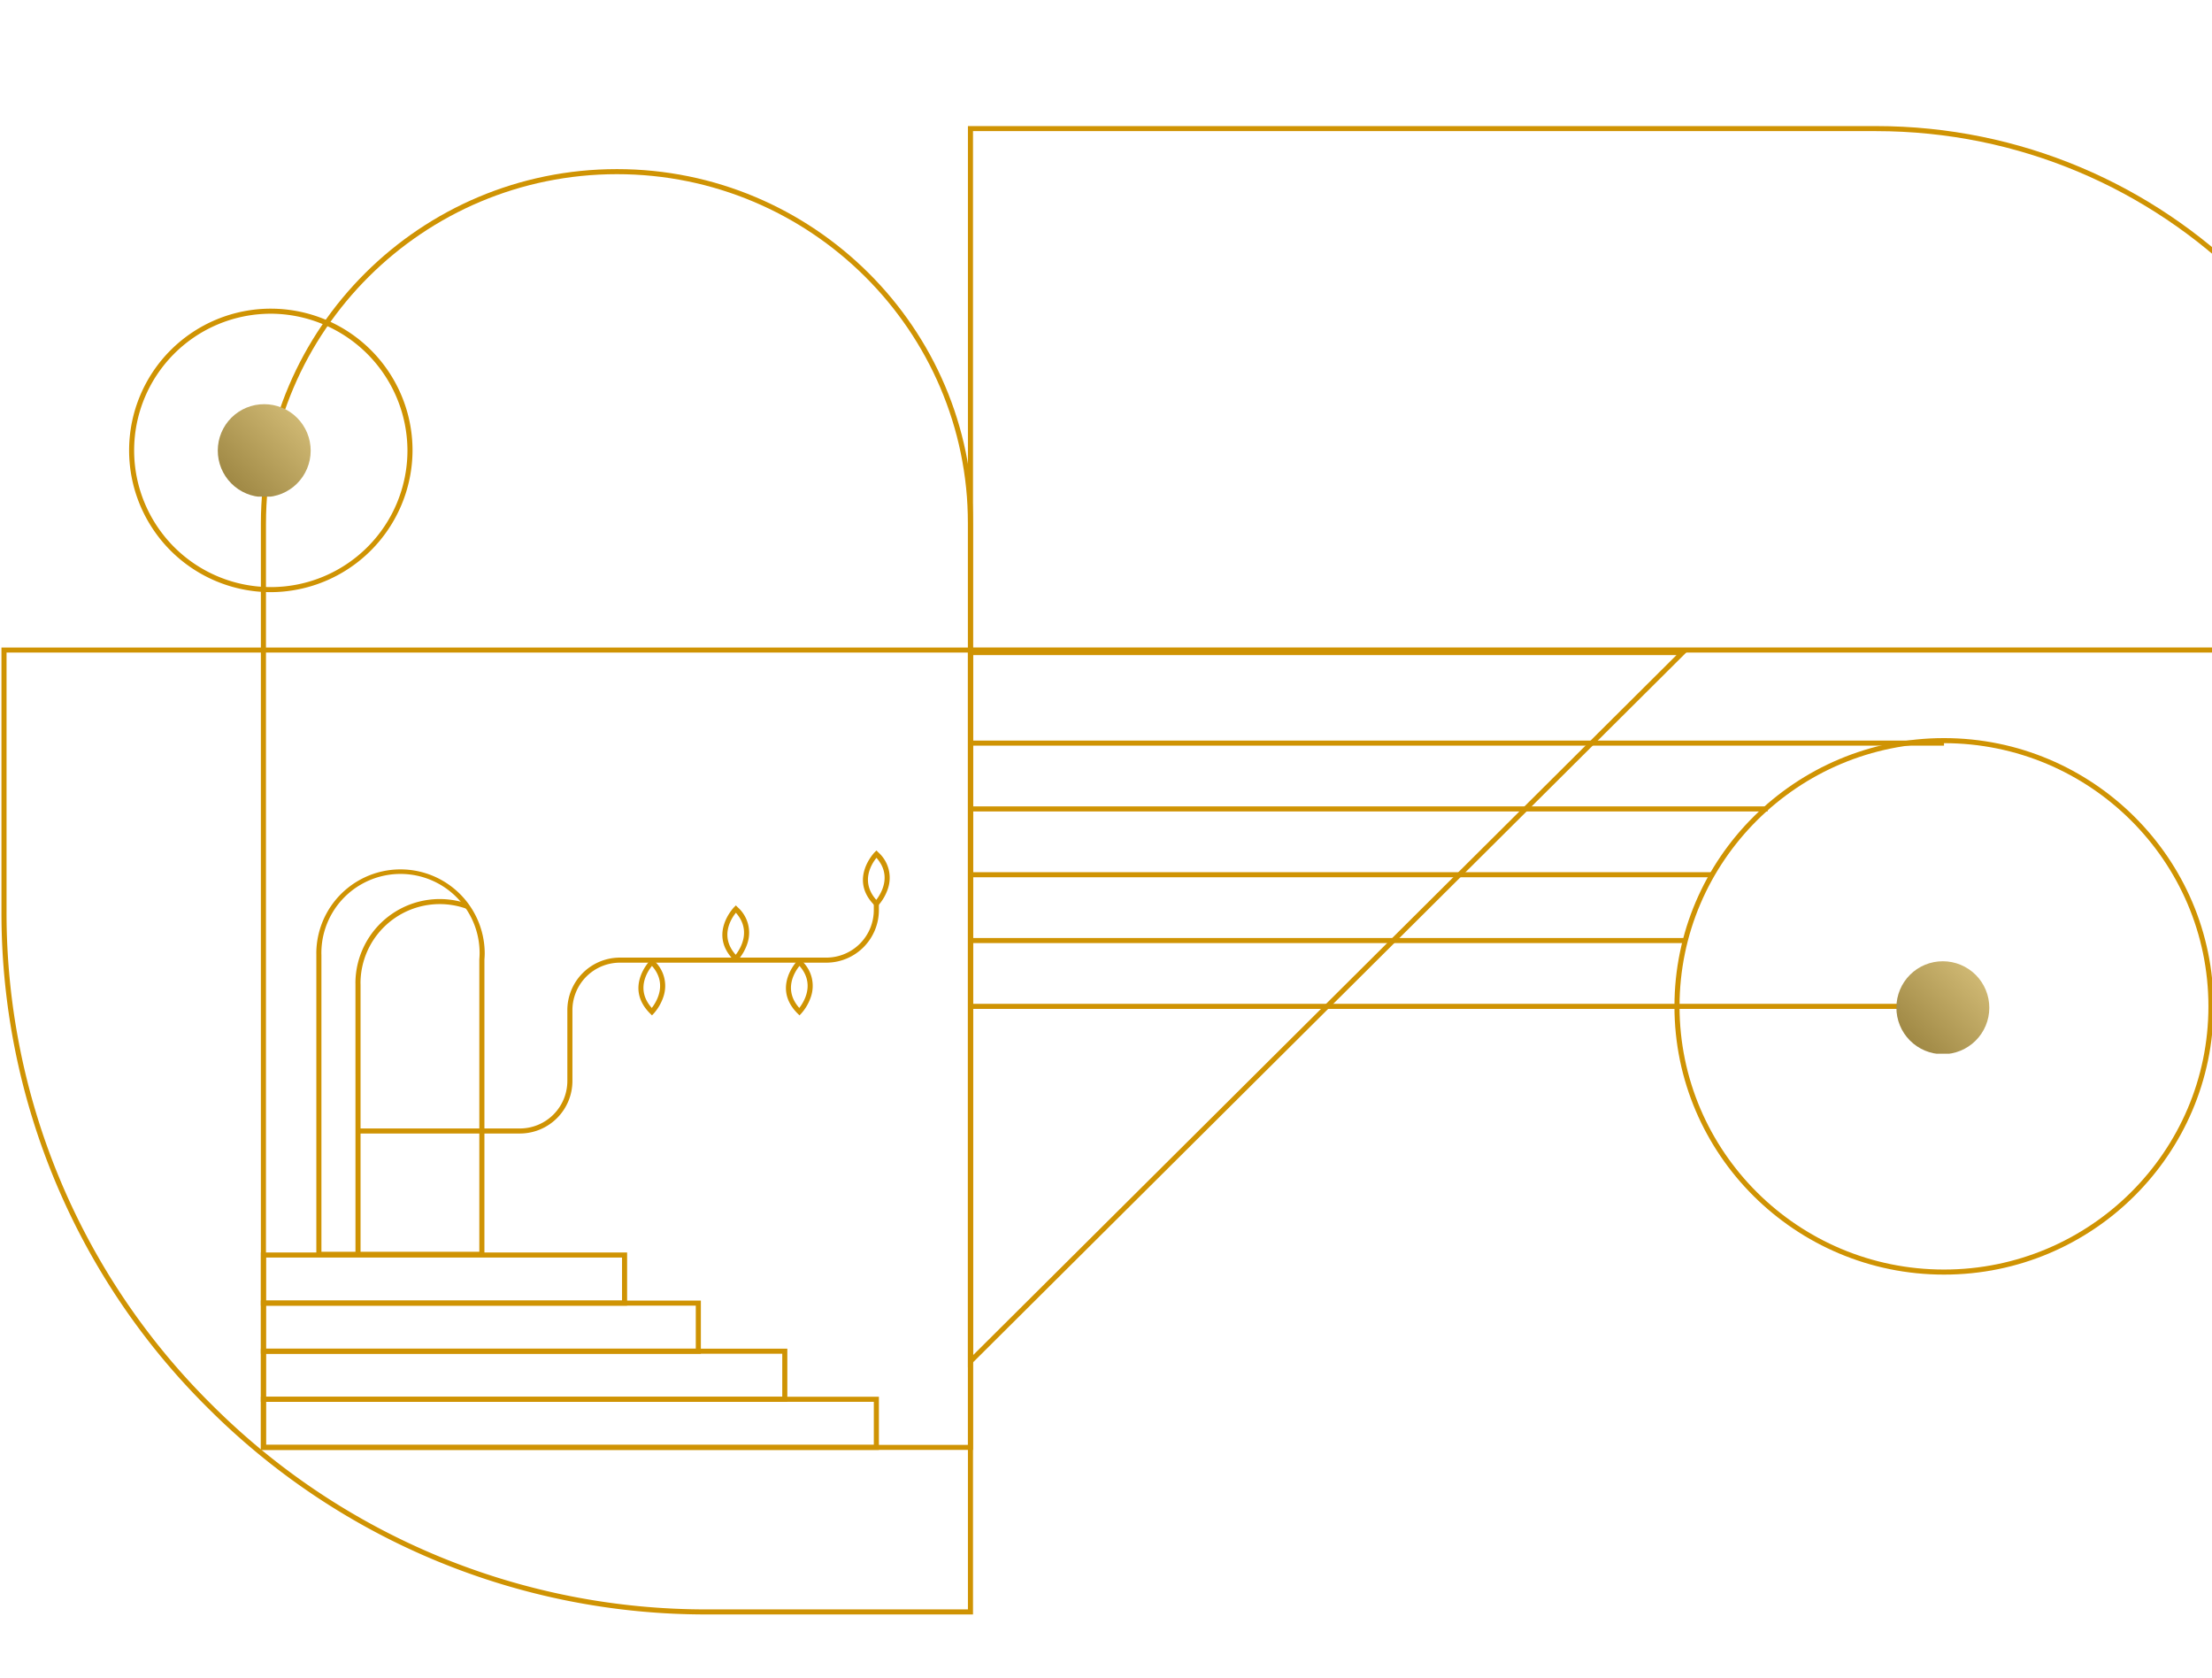 <svg xmlns="http://www.w3.org/2000/svg" xmlns:xlink="http://www.w3.org/1999/xlink" width="600" height="455" viewBox="0 0 600 455">
  <defs>
    <linearGradient id="linear-gradient" x1="0.877" y1="0.197" x2="0.16" y2="0.89" gradientUnits="objectBoundingBox">
      <stop offset="0" stop-color="#ceb772"/>
      <stop offset="1" stop-color="#9f8844"/>
    </linearGradient>
    <clipPath id="clip-path">
      <rect id="Rectangle_1515" data-name="Rectangle 1515" width="600" height="455" transform="translate(0 115.502)" fill="#fff" stroke="#707070" stroke-width="1"/>
    </clipPath>
    <clipPath id="clip-path-2">
      <rect id="Rectangle_1514" data-name="Rectangle 1514" width="651.256" height="405" fill="none"/>
    </clipPath>
    <clipPath id="clip-path-5">
      <path id="Path_14199" data-name="Path 14199" d="M23.651,36.185a12.6,12.6,0,1,0,12.6-12.534,12.565,12.565,0,0,0-12.6,12.534" transform="translate(-23.651 -23.651)" fill="url(#linear-gradient)"/>
    </clipPath>
  </defs>
  <g id="Mask_Group_3502" data-name="Mask Group 3502" transform="translate(0 -115.502)" clip-path="url(#clip-path)">
    <g id="Group_3964" data-name="Group 3964" transform="translate(0.001 149.501)">
      <g id="Group_3963" data-name="Group 3963" transform="translate(0 0)" clip-path="url(#clip-path-2)">
        <g id="Group_3954" data-name="Group 3954" transform="translate(0.394 0.19)">
          <g id="Group_3953" data-name="Group 3953">
            <path id="Path_14182" data-name="Path 14182" d="M769.089,142.776H380V0H626.285c78.742,0,142.8,63.741,142.8,142.09ZM381.38,141.4H767.708c-.37-77.279-63.67-140.031-141.423-140.031H381.38Z" transform="translate(-117.848)" fill="#cf9303"/>
            <path id="Path_14183" data-name="Path 14183" d="M263.532,468.214H191.641A190.874,190.874,0,0,1,56.13,412.365,188.957,188.957,0,0,1,0,277.532V206H263.532ZM1.38,207.373v70.159A187.6,187.6,0,0,0,57.106,411.394a189.5,189.5,0,0,0,134.535,55.447h70.511V207.373Z" transform="translate(0 -64.596)" fill="#cf9303"/>
            <path id="Path_14184" data-name="Path 14184" d="M380,401.542V207H575.52Zm1.38-193.17V398.228l190.81-189.855Z" transform="translate(-117.848 -64.91)" fill="#cf9303"/>
            <path id="Path_14185" data-name="Path 14185" d="M730.907,387.278c-40.313,0-73.11-32.633-73.11-72.744s32.8-72.745,73.11-72.745,73.11,32.633,73.11,72.745-32.8,72.744-73.11,72.744m0-144.116c-39.552,0-71.73,32.018-71.73,71.372s32.178,71.371,71.73,71.371,71.73-32.017,71.73-71.371-32.178-71.372-71.73-71.372" transform="translate(-204 -75.819)" fill="#cf9303"/>
            <rect id="Rectangle_1505" data-name="Rectangle 1505" width="263.763" height="1.373" transform="translate(263.144 238.029)" fill="#cf9303"/>
            <rect id="Rectangle_1506" data-name="Rectangle 1506" width="215.931" height="1.373" transform="translate(263.144 184.488)" fill="#cf9303"/>
            <rect id="Rectangle_1507" data-name="Rectangle 1507" width="263.763" height="1.373" transform="translate(263.144 166.641)" fill="#cf9303"/>
            <rect id="Rectangle_1508" data-name="Rectangle 1508" width="200.753" height="1.373" transform="translate(263.144 202.335)" fill="#cf9303"/>
            <rect id="Rectangle_1509" data-name="Rectangle 1509" width="193.855" height="1.373" transform="translate(263.144 220.182)" fill="#cf9303"/>
          </g>
        </g>
        <g id="Group_3956" data-name="Group 3956" transform="translate(0 0)">
          <g id="Group_3955" data-name="Group 3955" clip-path="url(#clip-path-2)">
            <path id="Path_14186" data-name="Path 14186" d="M295.165,364.331H102V113.1C102,60.11,145.327,17,198.582,17s96.582,43.11,96.582,96.1ZM103.38,362.958H293.785V113.1c0-52.233-42.708-94.727-95.2-94.727s-95.2,42.494-95.2,94.727Z" transform="translate(-31.239 -5.14)" fill="#cf9303"/>
            <path id="Path_14187" data-name="Path 14187" d="M201.342,459.415H102V445h99.342Zm-97.962-1.373h96.582V446.373H103.38Z" transform="translate(-31.239 -139.35)" fill="#cf9303"/>
            <path id="Path_14188" data-name="Path 14188" d="M221.348,478.415H102V464H221.348ZM103.38,477.042H219.969V465.373H103.38Z" transform="translate(-31.239 -145.308)" fill="#cf9303"/>
            <path id="Path_14189" data-name="Path 14189" d="M244.8,497.415H102V483H244.8ZM103.38,496.042H243.424V484.373H103.38Z" transform="translate(-31.239 -151.266)" fill="#cf9303"/>
            <path id="Path_14190" data-name="Path 14190" d="M269.639,516.415H102V502H269.639Zm-166.26-1.373H268.26V503.373H103.38Z" transform="translate(-31.239 -157.224)" fill="#cf9303"/>
            <path id="Path_14191" data-name="Path 14191" d="M169.391,398.7H123.8l0-82.018c0-.118-.008-.236-.008-.355a22.84,22.84,0,0,1,45.679,0c0,.543-.025,1.127-.077,1.785Zm-44.212-1.373h42.832V318.062c.051-.675.075-1.224.075-1.731a21.46,21.46,0,0,0-42.92,0c0,.1,0,.205.007.308l.006.191Z" transform="translate(-37.995 -91.877)" fill="#cf9303"/>
            <path id="Path_14192" data-name="Path 14192" d="M140.568,401.707h-1.38l-.006-73.255c0-.118-.008-.236-.008-.354a22.871,22.871,0,0,1,30.583-21.385L169.291,308A21.491,21.491,0,0,0,140.555,328.1c0,.1,0,.2.007.308l.006.192Z" transform="translate(-42.768 -95.567)" fill="#cf9303"/>
            <path id="Path_14193" data-name="Path 14193" d="M184.068,369.268H140.193V367.9h43.875a12.889,12.889,0,0,0,12.906-12.842V335.779a14.267,14.267,0,0,1,14.287-14.214H267.2A12.889,12.889,0,0,0,280.1,308.723v-2.35h1.38v2.35A14.266,14.266,0,0,1,267.2,322.937H211.26a12.889,12.889,0,0,0-12.907,12.842v19.275a14.266,14.266,0,0,1-14.285,14.214" transform="translate(-43.084 -95.88)" fill="#cf9303"/>
            <path id="Path_14194" data-name="Path 14194" d="M342.389,301.588l-.5-.5c-7.1-7.062-.076-14.34,0-14.412l.488-.495.492.49a9.234,9.234,0,0,1,2.627,9.863,12.975,12.975,0,0,1-2.613,4.539Zm0-13.41c-1.292,1.6-4.448,6.45-.05,11.393,1.272-1.64,4.347-6.553.05-11.393" transform="translate(-104.651 -89.549)" fill="#cf9303"/>
            <path id="Path_14195" data-name="Path 14195" d="M287.119,323.288l-.5-.5c-7.1-7.062-.076-14.34,0-14.413l.488-.494.492.49a9.234,9.234,0,0,1,2.627,9.863,12.977,12.977,0,0,1-2.613,4.539Zm0-13.41c-1.292,1.6-4.448,6.45-.05,11.393,1.272-1.64,4.347-6.553.05-11.393" transform="translate(-87.51 -96.353)" fill="#cf9303"/>
            <path id="Path_14196" data-name="Path 14196" d="M312.119,344.288l-.5-.5c-7.1-7.062-.076-14.34,0-14.413l.488-.494.492.49a9.234,9.234,0,0,1,2.627,9.863,12.977,12.977,0,0,1-2.613,4.539Zm0-13.41c-1.292,1.6-4.448,6.45-.05,11.393,1.272-1.64,4.347-6.553.05-11.393" transform="translate(-95.263 -102.938)" fill="#cf9303"/>
            <path id="Path_14197" data-name="Path 14197" d="M254.119,344.288l-.5-.5c-7.1-7.062-.076-14.34,0-14.413l.488-.494.492.49a9.234,9.234,0,0,1,2.627,9.863,12.978,12.978,0,0,1-2.613,4.539Zm0-13.41c-1.292,1.6-4.448,6.45-.05,11.393,1.272-1.64,4.347-6.553.05-11.393" transform="translate(-77.276 -102.938)" fill="#cf9303"/>
          </g>
        </g>
        <g id="Group_3958" data-name="Group 3958" transform="translate(0 0)">
          <g id="Group_3957" data-name="Group 3957" clip-path="url(#clip-path-2)">
            <path id="Path_14198" data-name="Path 14198" d="M88.263,149.011a38.44,38.44,0,1,1,38.633-38.44,38.58,38.58,0,0,1-38.633,38.44m0-75.507a37.067,37.067,0,1,0,37.253,37.067A37.2,37.2,0,0,0,88.263,73.5" transform="translate(-14.998 -22.428)" fill="#cf9303"/>
          </g>
        </g>
        <g id="Group_3960" data-name="Group 3960" transform="translate(59.072 75.608)">
          <g id="Group_3959" data-name="Group 3959" transform="translate(0)" clip-path="url(#clip-path-5)">
            <rect id="Rectangle_1512" data-name="Rectangle 1512" width="25.194" height="25.068" transform="translate(0 0.001)" fill="url(#linear-gradient)"/>
          </g>
        </g>
        <g id="Group_3962" data-name="Group 3962" transform="translate(514.394 226.676)">
          <g id="Group_3961" data-name="Group 3961" transform="translate(0 0)" clip-path="url(#clip-path-5)">
            <rect id="Rectangle_1513" data-name="Rectangle 1513" width="25.194" height="25.068" transform="translate(0 0.001)" fill="url(#linear-gradient)"/>
          </g>
        </g>
      </g>
    </g>
  </g>
</svg>
